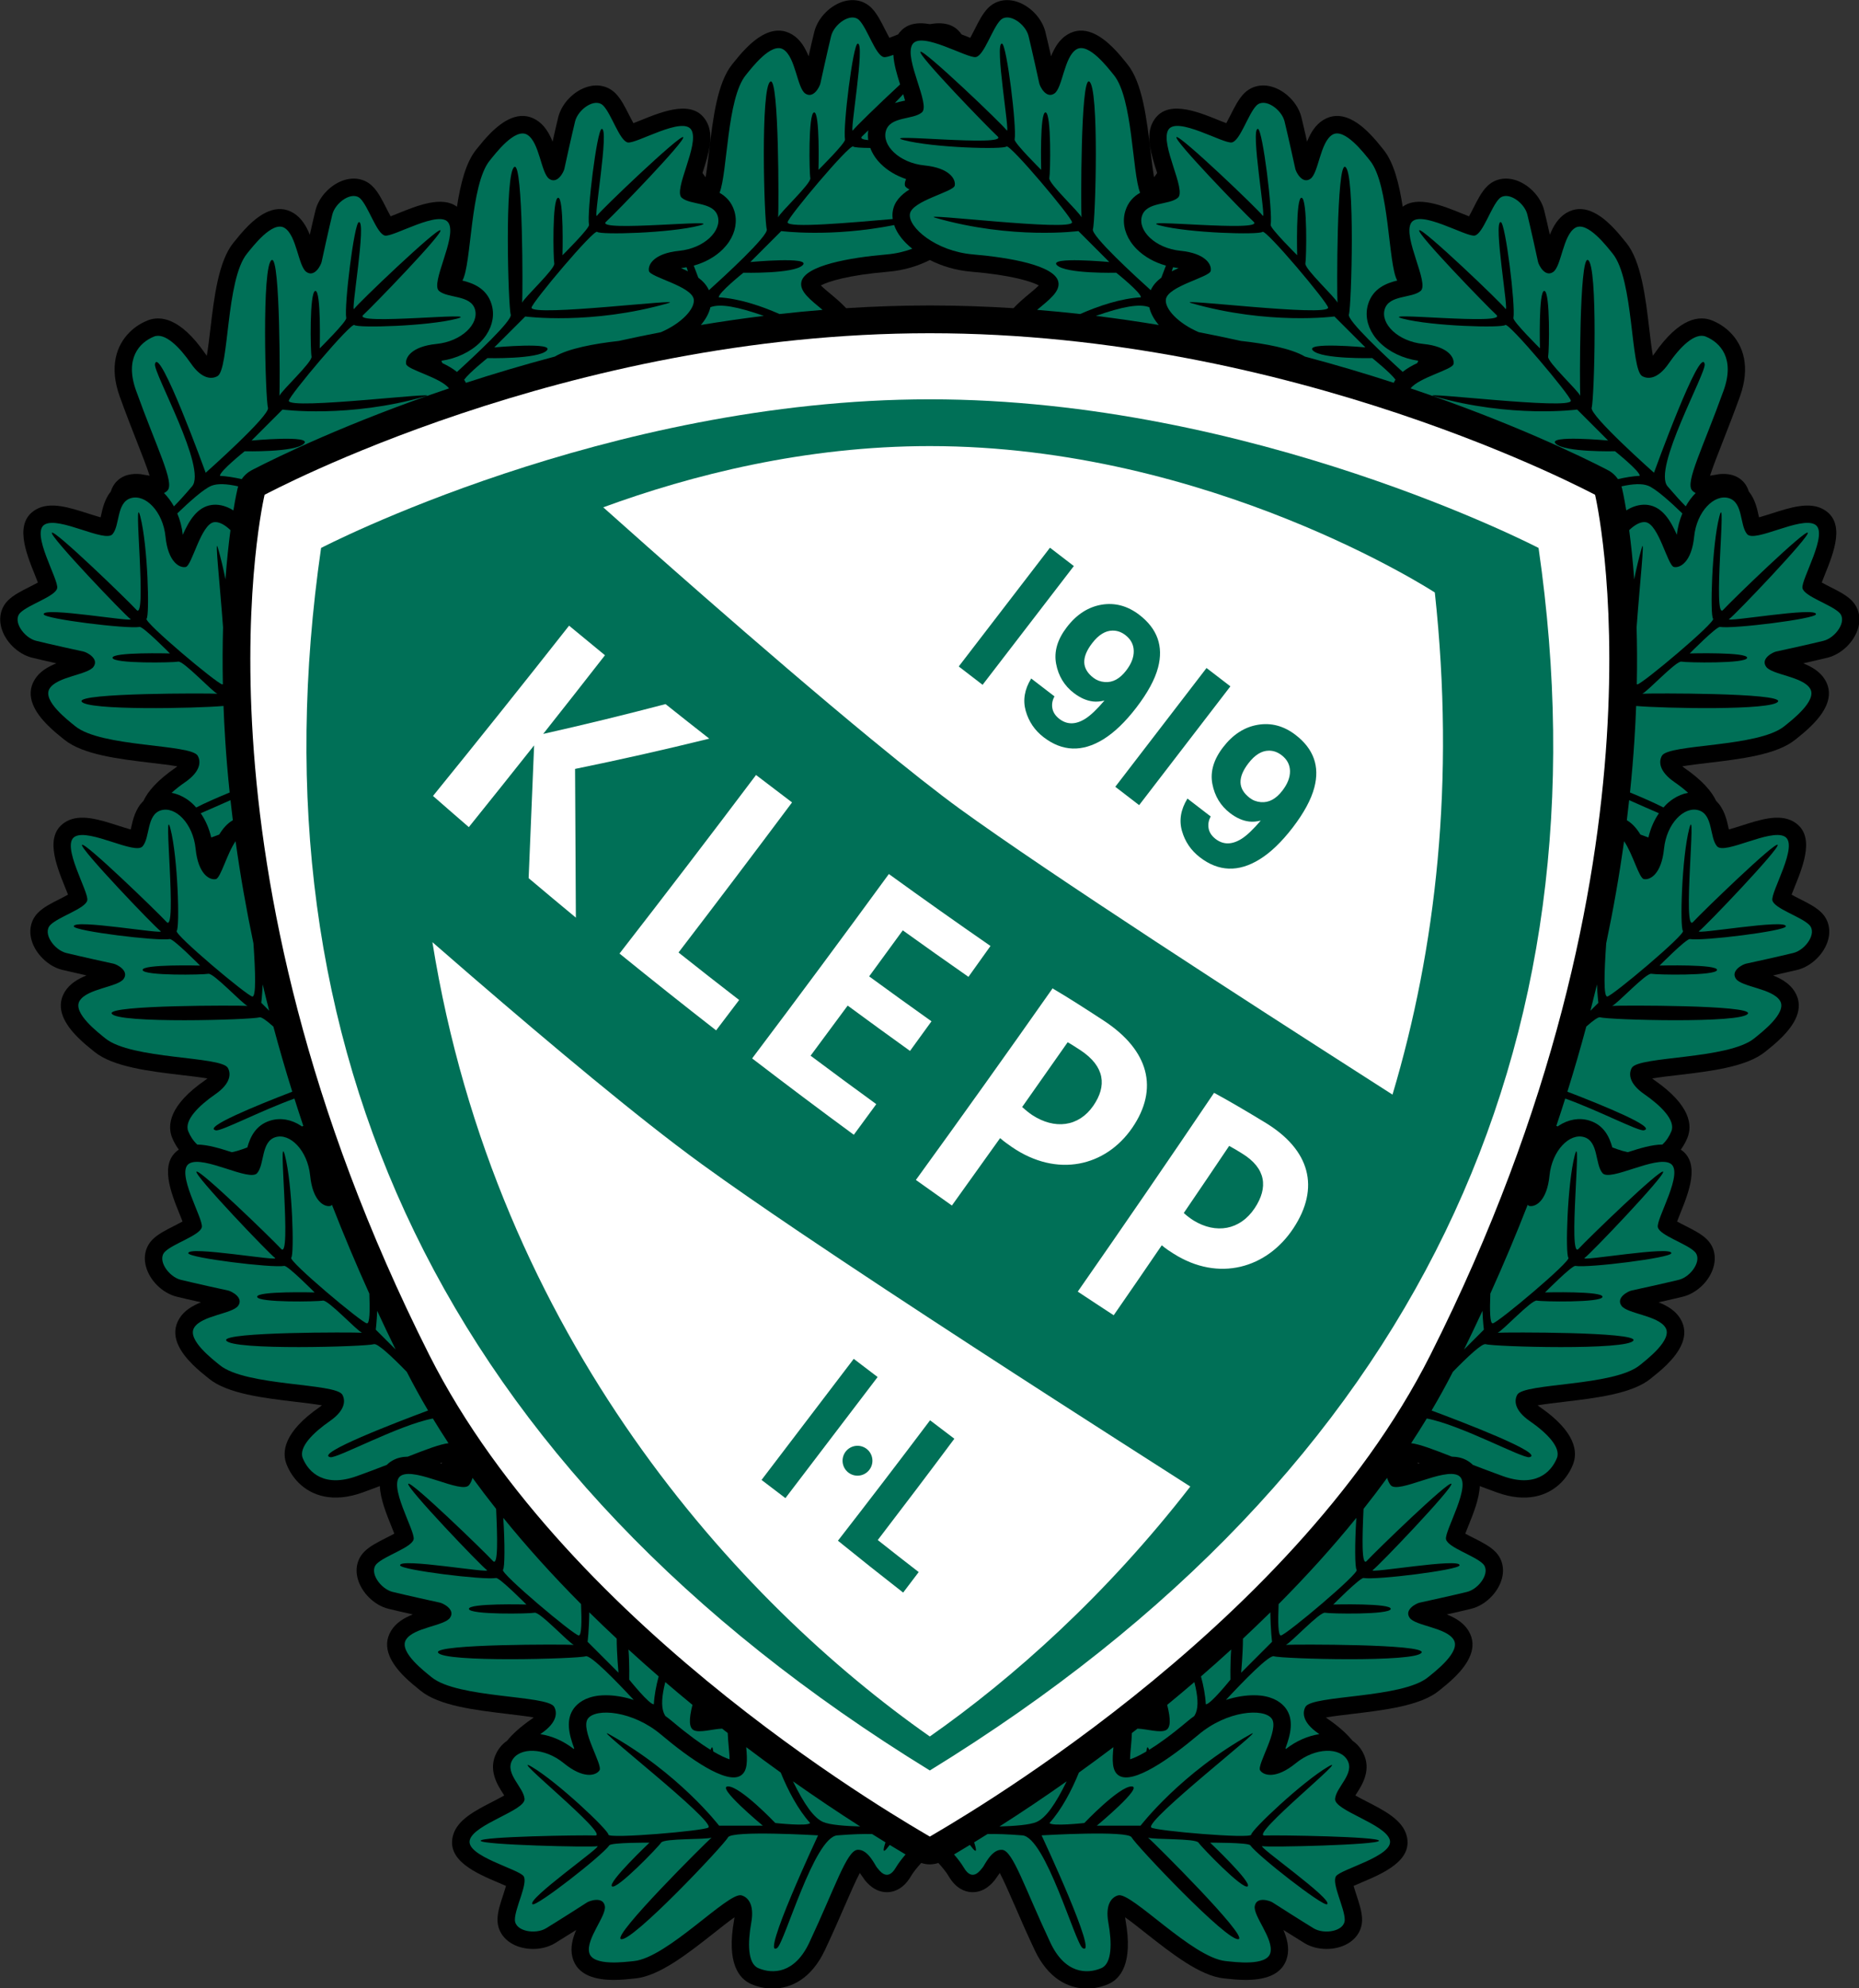 <?xml version="1.0" encoding="UTF-8" standalone="no"?>
<svg id="svg125" height="320.785" viewBox="0 0 225 240.589" width="300" xmlns="http://www.w3.org/2000/svg">
   <rect x="0" y="0" width="225" height="240.589" fill="#333333" stroke="none"/>
   <g id="surface50" transform="matrix(.751 0 0 .751 -187.861 -104.976)">
      <path id="path2" d="m478.668 375.633l-.004-.016c-.008-.047-.019-.121-.043-.176.102.031.211.07.316.102-.09.031-.18.059-.27.09m-157.332-.016v.016c-.094-.031-.184-.059-.273-.09.105-.031.215-.07.316-.102-.023.055-.035.129-.043.176m71.941-192.051c2.605-.219 4.867-.945 6.723-1.887 1.855.941 4.117 1.668 6.723 1.887 6.508.551 9.645 1.578 10.84 2.207-.426.43-1.066.961-1.547 1.359-.797.664-1.707 1.426-2.531 2.309-4.418-.281-8.918-.438-13.484-.438-4.566 0-9.066.156-13.484.438-.824-.883-1.734-1.645-2.531-2.309-.48-.398-1.121-.93-1.547-1.359 1.195-.629 4.332-1.656 10.84-2.207m155.289 52.969c-.883-.879-2.164-1.527-3.52-2.207-.367-.188-.875-.445-1.301-.684.148-.395.324-.832.473-1.207 1.453-3.594 3.453-8.52-.207-10.582-2.273-1.285-5.352-.293-8.336.664-.609.191-1.398.445-2.039.625-.019-.102-.043-.203-.066-.285-.234-1.098-.582-2.664-1.586-3.891-.18-.617-.473-1.094-.773-1.441-.062-.07-.125-.137-.191-.207-1.402-1.402-3.336-1.188-4.004-1.117l-.066.012.164-.012-1.207.199c-.039.012-.105.027-.172.043.449-1.406 1.254-3.461 2.004-5.367.84-2.145 1.797-4.578 2.816-7.402 1.723-4.781.547-8.223-1.566-10.336-.855-.859-1.871-1.492-2.902-1.914-1.996-.809-5.238-.543-9.312 5.34-.086.133-.168.234-.25.34-.211-1.207-.406-2.848-.562-4.18-.609-5.188-1.305-11.062-3.75-14.055l-.195-.234c-.512-.641-1.238-1.531-2.102-2.402-1.957-1.961-4.656-3.773-7.371-2.121-1.297.801-2.066 2.121-2.621 3.496-.336-1.488-.691-3.043-.914-3.926-.281-1.148-.949-2.258-1.84-3.145-.84-.84-1.875-1.484-2.953-1.785-1.672-.465-3.277-.082-4.418 1.066-.887.879-1.527 2.16-2.215 3.512-.188.371-.441.879-.684 1.309-.395-.152-.832-.332-1.207-.48-3.059-1.242-7.082-2.867-9.484-1.066-.57-3.672-1.426-7.148-3.121-9.227l-.195-.242c-.512-.637-1.234-1.531-2.102-2.402-1.961-1.957-4.66-3.766-7.371-2.113-1.293.793-2.07 2.113-2.625 3.492-.328-1.488-.691-3.039-.91-3.926-.281-1.148-.945-2.258-1.84-3.145-.844-.84-1.871-1.484-2.957-1.785-1.664-.465-3.277-.074-4.418 1.066-.883.879-1.531 2.16-2.211 3.512-.188.371-.449.875-.68 1.305-.398-.148-.836-.328-1.215-.477-3.59-1.457-8.516-3.449-10.574.211-1.289 2.262-.309 5.328.648 8.293-.082.117-.16.227-.242.344-.098.137-.18.242-.262.344-.207-1.203-.398-2.848-.559-4.176-.613-5.188-1.305-11.07-3.75-14.055l-.191-.238c-.516-.641-1.234-1.535-2.109-2.406-1.957-1.953-4.656-3.766-7.367-2.109-1.293.789-2.066 2.113-2.621 3.492-.336-1.492-.691-3.043-.914-3.93-.285-1.148-.949-2.254-1.84-3.145-.84-.836-1.875-1.484-2.957-1.785-1.672-.465-3.277-.078-4.418 1.062-.879.883-1.527 2.16-2.207 3.516-.188.371-.445.875-.684 1.309-.398-.156-.836-.328-1.211-.48-.066-.027-.137-.055-.203-.082-1.16-1.742-3.055-2-5.102-1.648-2.047-.352-3.941-.094-5.102 1.648-.066.027-.137.055-.203.082-.375.152-.816.324-1.211.48-.238-.434-.496-.938-.684-1.309-.68-1.355-1.328-2.633-2.207-3.516-1.141-1.141-2.746-1.527-4.418-1.062-1.082.301-2.117.949-2.957 1.785-.891.891-1.555 1.996-1.84 3.145-.223.887-.578 2.438-.914 3.93-.555-1.379-1.328-2.703-2.621-3.492-2.711-1.656-5.41.156-7.367 2.109-.875.871-1.594 1.766-2.105 2.406l-.195.238c-2.445 2.984-3.137 8.867-3.75 14.055-.16 1.328-.352 2.973-.559 4.176-.082-.102-.164-.207-.262-.344-.082-.117-.16-.227-.242-.344.957-2.965 1.938-6.031.648-8.293-2.059-3.66-6.984-1.668-10.574-.211-.379.148-.816.328-1.211.477-.234-.43-.496-.934-.684-1.305-.68-1.352-1.328-2.633-2.207-3.512-1.145-1.141-2.758-1.531-4.422-1.066-1.086.301-2.113.945-2.957 1.785-.895.887-1.559 1.996-1.84 3.145-.219.887-.578 2.438-.91 3.926-.555-1.379-1.332-2.699-2.625-3.492-2.711-1.652-5.41.156-7.367 2.113-.871.871-1.594 1.766-2.102 2.402l-.199.242c-1.695 2.078-2.551 5.555-3.121 9.227-2.402-1.801-6.426-.176-9.484 1.066-.375.148-.812.328-1.207.48-.242-.43-.496-.938-.684-1.309-.688-1.352-1.328-2.633-2.215-3.512-1.137-1.148-2.746-1.531-4.414-1.066-1.082.301-2.117.945-2.957 1.785-.891.887-1.559 1.996-1.84 3.145-.223.883-.578 2.438-.914 3.926-.555-1.375-1.324-2.695-2.621-3.496-2.715-1.652-5.414.16-7.371 2.121-.863.871-1.59 1.762-2.102 2.402l-.195.234c-2.445 2.992-3.137 8.867-3.75 14.055-.156 1.332-.352 2.973-.562 4.18-.078-.105-.164-.207-.25-.34-4.074-5.883-7.312-6.148-9.312-5.34-1.031.422-2.047 1.055-2.902 1.914-2.113 2.113-3.289 5.555-1.566 10.336 1.02 2.824 1.977 5.258 2.816 7.402.75 1.906 1.555 3.961 2.004 5.367-.066-.016-.133-.031-.176-.043l-1.203-.199.164.012-.066-.012c-.668-.07-2.602-.285-4.004 1.117-.066.07-.129.137-.191.207-.301.348-.594.824-.777 1.441-1 1.227-1.348 2.793-1.582 3.891-.023.082-.047.184-.066.285-.641-.18-1.43-.434-2.039-.625-2.984-.957-6.062-1.949-8.336-.664-3.66 2.062-1.66 6.988-.207 10.582.148.375.324.812.473 1.207-.422.238-.934.496-1.301.684-1.355.68-2.637 1.328-3.52 2.207-1.141 1.145-1.523 2.754-1.062 4.418.305 1.086.949 2.121 1.785 2.961.895.883 2 1.555 3.148 1.84.883.219 2.438.574 3.926.914-1.375.551-2.703 1.324-3.496 2.621-1.652 2.711.16 5.414 2.121 7.367.863.871 1.762 1.594 2.398 2.105l.242.191c2.984 2.445 8.863 3.137 14.055 3.754 1.328.156 2.969.352 4.172.555-.102.086-.207.172-.336.262-2.875 1.988-4.406 3.777-5.129 5.324-1.309 1.266-1.711 3.082-1.977 4.305-.023.09-.039.188-.062.285-.645-.176-1.434-.43-2.039-.621-2.98-.961-6.062-1.953-8.336-.668-3.656 2.066-1.664 6.992-.215 10.586.152.371.332.812.48 1.207-.422.242-.934.492-1.297.684-1.363.68-2.637 1.328-3.52 2.211-1.145 1.141-1.527 2.754-1.066 4.414.305 1.09.949 2.121 1.793 2.957.883.891 1.988 1.559 3.129 1.844.895.215 2.449.57 3.938.906-1.375.559-2.703 1.332-3.492 2.629-1.656 2.711.152 5.41 2.117 7.367.863.871 1.762 1.59 2.398 2.102l.242.195c2.984 2.445 8.863 3.145 14.051 3.758 1.332.152 2.973.344 4.18.551-.105.086-.211.168-.344.258-5.883 4.074-6.148 7.312-5.34 9.309.266.652.629 1.293 1.066 1.895-3.191 2.172-1.281 6.898.121 10.375.156.383.336.816.48 1.215-.426.234-.93.496-1.301.676-1.359.688-2.637 1.332-3.52 2.211-1.141 1.145-1.527 2.754-1.055 4.422.293 1.078.938 2.117 1.777 2.957.891.887 1.996 1.555 3.145 1.84.883.219 2.441.574 3.93.91-1.379.555-2.707 1.328-3.496 2.625-1.656 2.711.156 5.41 2.117 7.367.867.867 1.766 1.594 2.406 2.102l.238.195c2.98 2.449 8.859 3.137 14.051 3.754 1.332.156 2.977.355 4.176.555-.105.086-.207.168-.344.262-5.883 4.07-6.145 7.309-5.332 9.309.418 1.031 1.051 2.043 1.91 2.902 2.109 2.109 5.555 3.289 10.336 1.566.965-.352 1.879-.691 2.758-1.023.094 2.09 1.055 4.473 1.855 6.449.156.375.332.812.48 1.211-.426.238-.934.496-1.305.68-1.355.688-2.633 1.328-3.512 2.211-1.145 1.141-1.535 2.75-1.066 4.418.305 1.082.945 2.117 1.785 2.957.887.887 1.996 1.562 3.145 1.84.879.223 2.438.578 3.93.914-1.383.551-2.707 1.328-3.492 2.629-1.656 2.703.152 5.402 2.109 7.363.871.871 1.77 1.59 2.402 2.102l.238.195c2.988 2.441 8.871 3.133 14.059 3.75 1.328.16 2.969.352 4.172.559-.102.086-.203.168-.34.258-1.801 1.246-3.07 2.414-3.949 3.492-.703.492-1.273 1.129-1.672 1.887-1.469 2.75.105 5.223 1.059 6.688.043.074.098.16.156.246-.586.332-1.324.711-1.883 1.004-2.789 1.43-5.672 2.906-6.367 5.418-1.125 4.055 3.766 6.121 7.336 7.637.367.156.805.344 1.199.516-.141.469-.316 1.008-.441 1.406-.48 1.441-.93 2.801-.93 4.051 0 1.613.867 3.023 2.375 3.875.977.551 2.164.824 3.355.824 1.25 0 2.508-.309 3.52-.918.777-.473 2.133-1.32 3.426-2.137-.582 1.371-.973 2.848-.617 4.328.75 3.09 3.941 3.719 6.703 3.719 1.23 0 2.375-.129 3.184-.215l.312-.035c3.844-.379 8.488-4.051 12.594-7.281 1.047-.832 2.344-1.859 3.34-2.562-.012.137-.027.266-.059.426-1.277 7.035.824 9.52 2.809 10.359 1.023.434 2.191.699 3.41.699 2.984 0 6.25-1.602 8.414-6.203 1.281-2.719 2.324-5.113 3.242-7.23.812-1.875 1.703-3.898 2.387-5.207.023.055.062.117.086.148l.711.996-.113-.129.051.062c.41.516 1.637 2.035 3.613 2.035.098 0 .191-.004.285-.008.992-.07 2.422-.574 3.574-2.527.398-.68 1.027-1.449 1.684-2.176.449.148.914.23 1.383.23.469 0 .934-.082 1.383-.23.656.727 1.285 1.496 1.684 2.176 1.152 1.953 2.582 2.457 3.578 2.527.09.004.184.008.281.008 1.977 0 3.203-1.52 3.613-2.035l.051-.062-.109.129.707-.996c.023-.031.062-.094.086-.148.684 1.309 1.574 3.332 2.387 5.207.918 2.117 1.961 4.512 3.242 7.23 2.164 4.602 5.43 6.203 8.414 6.203 1.219 0 2.387-.266 3.41-.699 1.984-.84 4.086-3.324 2.809-10.359-.027-.16-.047-.289-.059-.426.996.703 2.293 1.73 3.34 2.562 4.105 3.23 8.75 6.902 12.594 7.281l.312.035c.809.086 1.953.215 3.184.215 2.762 0 5.953-.629 6.703-3.719.355-1.48-.035-2.957-.617-4.328 1.293.816 2.648 1.664 3.426 2.137 1.016.609 2.27.918 3.52.918 1.191 0 2.379-.273 3.355-.824 1.508-.852 2.375-2.262 2.375-3.875 0-1.25-.449-2.609-.93-4.051-.125-.398-.301-.938-.441-1.406.395-.172.832-.359 1.199-.516 3.57-1.516 8.461-3.582 7.336-7.637-.695-2.512-3.578-3.988-6.363-5.418-.562-.293-1.301-.672-1.887-1.004.059-.086.113-.172.156-.246.953-1.465 2.527-3.938 1.059-6.688-.398-.758-.969-1.395-1.672-1.887-.879-1.078-2.148-2.246-3.949-3.492-.137-.09-.238-.172-.34-.258 1.203-.207 2.848-.398 4.172-.559 5.188-.617 11.07-1.309 14.059-3.75l.238-.195c.633-.512 1.531-1.23 2.402-2.102 1.957-1.961 3.766-4.66 2.109-7.363-.789-1.301-2.109-2.078-3.492-2.629 1.492-.336 3.051-.691 3.93-.914 1.148-.277 2.258-.953 3.145-1.84.84-.84 1.48-1.875 1.785-2.957.469-1.668.082-3.277-1.066-4.418-.879-.883-2.156-1.523-3.512-2.211-.371-.184-.879-.441-1.305-.68.148-.398.328-.836.48-1.211.801-1.977 1.766-4.359 1.855-6.449.879.332 1.797.672 2.758 1.023 4.781 1.723 8.227.543 10.336-1.566.859-.859 1.492-1.871 1.91-2.902.812-2 .551-5.238-5.332-9.309-.137-.094-.242-.176-.344-.262 1.199-.199 2.844-.398 4.18-.555 5.188-.617 11.066-1.305 14.047-3.754l.238-.195c.641-.508 1.539-1.234 2.41-2.102 1.957-1.957 3.766-4.656 2.113-7.367-.789-1.297-2.113-2.07-3.496-2.625 1.488-.336 3.047-.691 3.93-.91 1.148-.285 2.254-.953 3.145-1.84.84-.84 1.484-1.879 1.777-2.957.473-1.668.086-3.277-1.055-4.422-.883-.879-2.16-1.523-3.52-2.211-.371-.18-.879-.441-1.301-.676.145-.398.324-.832.48-1.215 1.402-3.477 3.316-8.203.121-10.375.441-.602.801-1.242 1.066-1.895.809-1.996.543-5.234-5.34-9.309-.133-.09-.238-.172-.344-.258 1.207-.207 2.848-.398 4.184-.551 5.184-.613 11.062-1.312 14.047-3.758l.242-.195c.637-.512 1.535-1.23 2.398-2.102 1.965-1.957 3.773-4.656 2.117-7.367-.789-1.297-2.117-2.07-3.492-2.629 1.488-.336 3.043-.691 3.938-.906 1.141-.285 2.246-.953 3.129-1.844.844-.836 1.488-1.867 1.793-2.957.461-1.66.078-3.273-1.066-4.414-.883-.883-2.156-1.531-3.52-2.211-.363-.191-.875-.441-1.297-.684.148-.395.328-.836.48-1.207 1.449-3.594 3.441-8.52-.215-10.586-2.273-1.285-5.355-.293-8.336.668-.605.191-1.395.445-2.039.621-.023-.098-.039-.195-.062-.285-.266-1.223-.664-3.039-1.977-4.305-.723-1.547-2.254-3.336-5.129-5.324-.129-.09-.234-.176-.336-.262 1.203-.203 2.844-.398 4.172-.555 5.191-.617 11.07-1.309 14.055-3.754l.242-.191c.637-.512 1.535-1.234 2.398-2.105 1.961-1.953 3.777-4.656 2.121-7.367-.793-1.297-2.121-2.07-3.496-2.621 1.488-.34 3.043-.695 3.926-.914 1.148-.285 2.254-.957 3.148-1.84.836-.84 1.48-1.875 1.785-2.961.461-1.664.078-3.273-1.062-4.418"/>
      <path id="path4" d="m395.727 156.047c.082-.019.18-.039.281-.062-.086-.32-.191-.676-.297-1.027-.449.48-.902.957-1.348 1.426.492-.145.961-.246 1.363-.336" fill="#007057"/>
      <path id="path6" d="m364.637 189.285c-.176.766-.562 1.648-1.328 2.609-.062.082-.141.168-.211.254 3.309-.551 6.691-1.043 10.141-1.469-4.238-1.484-7.008-2.008-8.602-1.395" fill="#007057"/>
      <path id="path8" d="m379.309 185.156c.633-2.598 7.734-3.863 13.738-4.375 1.484-.125 2.875-.457 4.121-.918-.363-.297-.699-.594-.996-.891-.277-.281-.531-.559-.742-.828-.602-.754-.965-1.457-1.18-2.098-10.203 2.031-18.195.969-18.195.969l-4.984 4.988c0 0 9.871-.918 8.445.504-1.422 1.43-9.559 1.219-9.559 1.219 0 0-4.09 3.277-3.969 3.969 3.203.172 6.789 1.367 9.789 2.688 2.285-.254 4.598-.48 6.934-.668-1.891-1.59-3.789-2.973-3.402-4.559" fill="#007057"/>
      <path id="path10" d="m389.078 161.762c-.348.32.09.504.996.598-.07-.527-.07-1.055.008-1.578-.449.449-.797.793-1.004.98" fill="#007057"/>
      <path id="path12" d="m396.715 170.312c-.414-.223-.684-.426-.727-.617-.059-.301-.008-.672.191-1.055-1.59-.535-3.016-1.383-4.09-2.457-.375-.371-.703-.773-.988-1.199-.293-.441-.523-.898-.699-1.363-1.543-.008-2.605-.086-2.754-.23-.504-.512-10.551 11.43-10.57 12.207-.031.988 10.332.047 16.941-.523-.062-.457-.051-.863 0-1.199.227-1.586 1.305-2.691 2.695-3.562" fill="#007057"/>
      <path id="path14" d="m368.496 173.785c.496 1.625.188 3.383-.855 4.949-.289.426-.621.828-.992 1.203-1.211 1.211-2.855 2.133-4.695 2.645.27.703.516 1.355.734 1.941.746.559 1.352 1.219 1.711 2.02 2.359-2.125 9.66-8.809 9.324-9.828-.414-1.223-1.055-23.07.605-23.805 1.379-.605 1.328 20.391 1.23 21.895.293-.801 5.363-5.473 5.184-6.328-.168-.746-.359-10.449.602-10.582.969-.125.711 9.258.711 9.258 0 0 4.367-4.324 4.277-4.887-.359-2.059 1.285-15.281 2.031-15.453 1.293-.297-1.395 14.938-.746 13.969.301-.453 4.059-4.121 7.594-7.395-.516-1.625-1.004-3.258-1.086-4.766-.723.266-1.281.422-1.559.355-1.328-.301-2.633-4.621-3.949-5.945-1.324-1.32-4.047.621-4.523 2.559-.48 1.957-1.629 7.121-1.73 7.629-.102.508-1.117 2.539-2.445 1.629-1.316-.918-1.551-5.898-3.539-7.105-1.949-1.191-5.152 3.059-6.039 4.145-3.059 3.742-2.934 15.684-4.227 18.961 1.016.578 1.934 1.473 2.383 2.938" fill="#007057"/>
      <path id="path16" d="m361.016 183.5c-.07-.215-.145-.434-.219-.656-.293.055-.586.098-.887.129.375.168.746.344 1.105.527" fill="#007057"/>
      <path id="path18" d="m349.895 194.715c2.215-.492 4.473-.961 6.77-1.406 3.363-1.445 5.5-3.789 5.293-5.285-.309-2.133-7.02-3.559-7.223-4.574-.207-1.02.812-2.848 4.883-3.254 4.066-.41 6.91-3.258 6.199-5.594-.711-2.34-4.367-1.73-5.797-2.953-1.422-1.219 2.887-8.574 1.562-10.91-1.32-2.34-8.957 2.301-10.277 1.996-1.324-.305-2.629-4.629-3.949-5.945-1.324-1.324-4.047.613-4.527 2.555-.477 1.953-1.625 7.117-1.723 7.625-.102.512-1.117 2.547-2.445 1.629-1.32-.914-1.555-5.891-3.535-7.102-1.953-1.191-5.156 3.059-6.043 4.145-3.195 3.906-2.918 16.754-4.414 19.348 1.695.414 3.918 1.238 4.695 3.809.496 1.621.199 3.379-.844 4.945-.285.426-.621.828-.996 1.207-1.535 1.531-3.789 2.609-6.234 2.961.047.129.094.25.137.371.863.41 1.684.875 2.367 1.43 2.82-2.566 8.977-8.305 8.664-9.242-.406-1.223-1.043-23.07.609-23.801 1.383-.609 1.336 20.359 1.234 21.887.301-.805 5.363-5.469 5.176-6.324-.164-.746-.355-10.453.609-10.582.965-.125.711 9.262.711 9.262 0 0 4.367-4.328 4.273-4.891-.355-2.059 1.289-15.281 2.039-15.457 1.289-.293-1.398 14.941-.75 13.973.562-.852 13.367-13.086 13.887-12.656.531.426-10.75 12.09-12.43 13.637-1.906 1.754 19.727-.609 15.051.609-4.68 1.219-15.969 1.527-16.473 1.016-.512-.508-10.555 11.434-10.582 12.207-.043 1.539 25.074-1.59 22.059-.727-12.418 3.57-23.074 2.156-23.074 2.156l-4.984 4.98c0 0 9.867-.914 8.445.508-1.426 1.422-9.562 1.219-9.562 1.219 0 0-2.91 2.332-3.742 3.473.105.164.199.332.285.508 4.453-1.449 9.242-2.883 14.324-4.23 2.18-1.293 6.32-2.078 10.332-2.52" fill="#007057"/>
      <path id="path20" d="m288.535 218.152c-1.91-.43-3.32-.477-4.289-.105-1.246.48-3.668 2.672-5.527 4.465.449 1.07.762 2.234.883 3.445 1.027-2.297 2.324-4.48 4.656-4.809.824-.117 2.055-.031 3.504.875.355-2.168.641-3.387.68-3.555.023-.109.059-.211.094-.316" fill="#007057"/>
      <path id="path22" d="m290.84 215.48l.16-.082c3.852-1.984 15.195-7.535 31.516-13.035-1.379-1.77-6.727-3-6.91-3.91-.207-1.016.812-2.844 4.883-3.25 4.07-.406 6.914-3.254 6.199-5.594-.707-2.336-4.363-1.73-5.789-2.949-1.426-1.223 2.879-8.578 1.559-10.918-1.32-2.336-8.961 2.305-10.281 2-1.316-.305-2.629-4.629-3.941-5.945-1.328-1.324-4.055.613-4.531 2.555-.48 1.949-1.625 7.121-1.723 7.629-.109.508-1.125 2.543-2.445 1.629-1.328-.922-1.559-5.898-3.535-7.105-1.953-1.188-5.156 3.059-6.043 4.141-3.43 4.191-2.859 18.652-4.758 19.742-.84.48-2.449.609-4.277-2.031-1.828-2.645-4.199-5.047-5.965-4.34-2.344.957-4.754 3.523-2.879 8.715 3.324 9.242 6.203 14.75 5.082 16.062-.164.195-.367.332-.586.434.613.617 1.152 1.344 1.602 2.152.848-.863 1.719-1.82 2.926-3.234 2.441-2.848-6.254-18.285-5.98-19.691.652-3.246 8.172 17.504 8.172 17.504 0 0 10.441-9.262 10.039-10.484-.406-1.219-1.047-23.066.613-23.797 1.379-.609 1.328 20.383 1.234 21.891.289-.805 5.359-5.477 5.172-6.332-.168-.746-.359-10.449.609-10.574.965-.129.711 9.254.711 9.254 0 0 4.371-4.324 4.273-4.883-.352-2.062 1.285-15.289 2.031-15.461 1.289-.297-1.391 14.938-.746 13.973.566-.855 13.367-13.082 13.891-12.656.527.43-10.754 12.09-12.434 13.641-1.906 1.754 19.73-.617 15.051.609-4.676 1.215-15.961 1.52-16.477 1.016-.504-.512-10.555 11.434-10.57 12.203-.051 1.539 25.07-1.59 22.055-.723-12.422 3.566-23.074 2.145-23.074 2.145l-4.988 4.988c0 0 9.871-.918 8.449.504-1.426 1.426-9.562 1.223-9.562 1.223 0 0-4.09 3.273-3.973 3.961 1.133.062 2.316.258 3.504.531.434-.637 1.027-1.16 1.738-1.504" fill="#007057"/>
      <path id="path24" d="m282.496 270.824c.777 1.125 1.359 2.461 1.691 3.898.055-.019.105-.031.16-.051.387-.141.758-.277 1.129-.414.594-.977 1.301-1.797 2.195-2.309-.137-1.082-.262-2.16-.379-3.234-1.816.793-3.504 1.562-4.797 2.109" fill="#007057"/>
      <path id="path26" d="m286.168 253.535c-4.398.391-22.215.762-22.875-.73-.609-1.383 20.383-1.332 21.895-1.238-.805-.289-5.477-5.359-6.328-5.172-.75.164-10.453.355-10.578-.609-.125-.965 9.25-.711 9.25-.711 0 0-4.32-4.371-4.883-4.273-2.059.352-15.289-1.281-15.457-2.031-.293-1.293 14.938 1.391 13.969.75-.852-.574-13.082-13.379-12.652-13.898.426-.523 12.086 10.758 13.637 12.434 1.754 1.906-.613-19.73.609-15.055 1.223 4.684 1.52 15.969 1.016 16.477-.512.512 11.434 10.555 12.207 10.582.031 0 .059-.012.086-.031-.066-3.285-.047-6.34.031-9.156-.496-6.812-1.352-14.633-.848-12.871.508 1.758.91 3.48 1.234 5.141.23-3.121.523-5.777.809-7.938-.945-.91-1.895-1.391-2.637-1.285-2.133.305-3.559 7.02-4.578 7.223-1.008.199-2.848-.816-3.254-4.887-.406-4.066-3.254-6.914-5.594-6.203-2.336.715-1.73 4.375-2.945 5.801-1.223 1.418-8.578-2.891-10.922-1.562-2.336 1.32 2.305 8.949 2 10.277-.301 1.32-4.621 2.625-5.945 3.949-1.324 1.32.617 4.047 2.559 4.52 1.949.488 7.121 1.629 7.629 1.73.508.102 2.543 1.121 1.625 2.441-.918 1.324-5.891 1.559-7.098 3.539-1.191 1.949 3.055 5.156 4.137 6.043 4.188 3.426 18.652 2.855 19.742 4.762.484.836.613 2.441-2.031 4.27-.77.531-1.52 1.113-2.18 1.711.828.148 1.648.48 2.422.996.426.281.832.617 1.199.992.121.121.23.254.344.379 1.387-.711 3.336-1.57 5.398-2.422-.297-2.836-.535-5.664-.715-8.469-.121-1.883-.211-3.703-.277-5.473" fill="#007057"/>
      <path id="path28" d="m284.93 321.914c-2.176-.434 6.41-3.945 12.32-6.223-1.094-3.5-2.109-6.996-3.043-10.488-1.094-.977-1.945-1.602-2.262-1.496-1.215.41-23.062 1.047-23.797-.613-.609-1.375 20.359-1.328 21.891-1.23-.809-.297-5.48-5.359-6.328-5.172-.746.164-10.449.355-10.578-.609-.125-.965 9.258-.715 9.258-.715 0 0-4.32-4.363-4.887-4.27-2.059.352-15.281-1.285-15.457-2.031-.297-1.297 14.938 1.391 13.977.746-.859-.57-13.094-13.375-12.66-13.898.426-.52 12.086 10.762 13.633 12.434 1.762 1.91-.609-19.73.613-15.051 1.219 4.68 1.523 15.969 1.016 16.477-.512.508 11.43 10.555 12.203 10.582.613.019.484-3.969.164-8.574-1.16-5.512-2.121-11-2.879-16.449-1.391 1.992-2.402 5.945-3.184 6.102-1.016.203-2.848-.812-3.254-4.879-.406-4.07-3.25-6.914-5.594-6.203-2.336.711-1.73 4.371-2.949 5.797-1.219 1.418-8.578-2.887-10.91-1.566-2.344 1.324 2.301 8.957 1.988 10.281-.297 1.324-4.621 2.621-5.938 3.949-1.328 1.32.613 4.047 2.551 4.523 1.953.48 7.121 1.629 7.629 1.727.512.102 2.543 1.121 1.629 2.441-.914 1.324-5.895 1.559-7.102 3.543-1.191 1.945 3.055 5.156 4.137 6.043 4.191 3.422 18.652 2.852 19.746 4.754.48.84.605 2.445-2.035 4.27-2.645 1.836-5.055 4.203-4.336 5.961.305.754.777 1.512 1.445 2.133 1.742.016 3.68.625 5.582 1.234.527-.109 1.086-.262 1.684-.477.277-.102.539-.199.809-.297.449-1.637 1.328-3.602 3.715-4.328 1.625-.492 3.375-.191 4.949.852.043.031.082.066.125.098.078-.031.152-.059.23-.09-.492-1.465-.969-2.934-1.434-4.402-5.359 1.922-11.785 5.293-12.668 5.117" fill="#007057"/>
      <path id="path30" d="m292.254 301.367l1.277 1.277c-.363-1.414-.715-2.824-1.051-4.238-.082 1.879-.227 2.961-.227 2.961" fill="#007057"/>
      <path id="path32" d="m303.383 374.582c-2.66-.531 10.824-5.684 15.754-7.52-1.227-2.078-2.367-4.156-3.434-6.234-2.348-2.414-4.723-4.648-5.297-4.453-1.223.402-23.07 1.047-23.805-.613-.605-1.375 20.383-1.328 21.895-1.23-.805-.293-5.477-5.363-6.328-5.18-.746.172-10.453.363-10.578-.605-.129-.965 9.254-.715 9.254-.715 0 0-4.32-4.363-4.883-4.27-2.062.352-15.289-1.285-15.457-2.031-.293-1.293 14.934 1.391 13.969.746-.859-.57-13.082-13.371-12.656-13.898.426-.523 12.09 10.762 13.637 12.438 1.762 1.91-.609-19.73.617-15.055 1.215 4.684 1.516 15.969 1.016 16.477-.516.512 11.426 10.555 12.203 10.582.434.012.496-1.988.379-4.793-2.148-4.754-4.152-9.527-6.02-14.309-.09.102-.18.168-.266.184-1.016.199-2.844-.816-3.25-4.883-.406-4.07-3.258-6.918-5.59-6.203-2.34.711-1.734 4.367-2.953 5.797-1.223 1.422-8.574-2.887-10.918-1.562-2.336 1.316 2.305 8.953 2 10.273-.305 1.328-4.633 2.633-5.941 3.953-1.324 1.32.613 4.047 2.551 4.523 1.953.48 7.121 1.629 7.629 1.727.508.105 2.547 1.121 1.629 2.445-.918 1.316-5.898 1.555-7.102 3.543-1.191 1.941 3.051 5.148 4.137 6.039 4.191 3.422 18.656 2.855 19.746 4.758.473.84.605 2.438-2.031 4.266-2.648 1.836-5.059 4.207-4.348 5.961.961 2.355 3.523 4.762 8.719 2.891 1.746-.625 3.352-1.238 4.828-1.809.262-.266.57-.508.941-.715.738-.418 1.562-.594 2.438-.609 3-1.18 5.199-2.012 6.559-2.168-.871-1.324-1.707-2.652-2.516-3.98-5.488 1.039-15.414 6.453-16.527 6.234" fill="#007057"/>
      <path id="path34" d="m310.707 354.035l3.199 3.195c-1.016-2.07-2.004-4.145-2.969-6.227-.082 1.918-.23 3.031-.23 3.031" fill="#007057"/>
      <path id="path36" d="m351.555 410.43c0 0 3.277 4.086 3.969 3.965.078-1.445.367-2.973.777-4.488-1.66-1.441-3.281-2.883-4.863-4.332.176 2.434.117 4.855.117 4.855" fill="#007057"/>
      <path id="path38" d="m331.258 384.359c.27 4.152.25 8.074-.047 8.371-.508.512 11.43 10.559 12.211 10.578.445.012.496-2.113.367-5.059-4.574-4.598-8.754-9.23-12.531-13.891" fill="#007057"/>
      <path id="path40" d="m361.93 418.562c-.715-.387-.801-1.648-.184-4.07-1.488-1.219-2.945-2.445-4.379-3.672-.566 2.242-.668 3.852-.258 4.93.062.16.152.34.266.535.375.27.75.555 1.117.867 2.59 2.184 4.621 3.637 6.164 4.586.137-.34.258-.527.328-.324.043.137.086.348.121.594 1.199.707 2.062 1.082 2.621 1.258 0-.605-.082-1.438-.141-2.059-.062-.676-.125-1.418-.156-2.18-.301-.238-.602-.469-.902-.703-1.457.043-3.672.738-4.598.238" fill="#007057"/>
      <path id="path42" d="m325.719 379.102c-1.219 1.422-8.574-2.887-10.914-1.562-2.34 1.32 2.305 8.957 2.004 10.277-.309 1.324-4.633 2.633-5.949 3.949-1.324 1.32.617 4.047 2.555 4.523 1.949.48 7.121 1.629 7.625 1.73.512.102 2.547 1.117 1.633 2.441-.914 1.324-5.898 1.559-7.102 3.543-1.188 1.945 3.055 5.152 4.137 6.039 4.184 3.426 18.652 2.855 19.746 4.758.48.844.605 2.441-2.035 4.273-.066.043-.133.094-.199.137 1.848.281 3.742 1.098 5.363 2.371.039-.016.074-.035.113-.051-.863-2.297-1.414-4.668-.039-6.508.59-.777 1.762-1.762 4.016-2.023.344-.035.719-.055 1.117-.055 1.285 0 2.836.219 4.488.75-2.836-3.055-6.957-7.293-7.742-7.031-1.219.41-23.07 1.047-23.797-.609-.613-1.379 20.383-1.332 21.891-1.23-.801-.293-5.473-5.367-6.332-5.176-.742.164-10.445.352-10.578-.609-.121-.965 9.262-.715 9.262-.715 0 0-4.328-4.363-4.891-4.273-2.059.355-15.285-1.285-15.461-2.031-.289-1.289 14.945 1.395 13.98.746-.859-.57-13.09-13.371-12.66-13.895.426-.527 12.082 10.758 13.637 12.434.867.945.73-3.852.516-8.391-1.32-1.664-2.586-3.328-3.801-4.996-.141.461-.316.875-.582 1.184" fill="#007057"/>
      <path id="path44" d="m344.844 404.324l4.98 4.984c0 0-.281-3.031-.289-5.492-1.508-1.41-2.984-2.824-4.418-4.238-.035 2.961-.273 4.746-.273 4.746" fill="#007057"/>
      <path id="path46" d="m382.797 433.363c1.055.473 3.637.66 5.984.727-3.641-2.324-7.262-4.758-10.84-7.281 1.836 3.738 3.359 5.895 4.855 6.555" fill="#007057"/>
      <path id="path48" d="m392.793 436.836c.023-.07.043-.125.062-.191-.719-.441-1.434-.887-2.152-1.336-1.633-.031-3.113.019-5.613.211-3.746.293-8.512 17.352-9.699 18.148-2.754 1.84 6.598-18.148 6.598-18.148 0 0-13.93-.832-14.512.316-.574 1.148-15.57 17.051-17.258 16.398-1.414-.555 13.582-15.465 14.609-16.355-.758.359-7.66.078-8.133.816-.41.648-7.145 7.645-7.918 7.043-.766-.59 6.043-7.043 6.043-7.043 0 0-6.141-.035-6.469.43-1.215 1.711-11.719 9.898-12.375 9.496-1.125-.707 11.551-9.578 10.414-9.352-1.012.203-18.715-.203-18.777-.879-.066-.672 16.152-.938 18.438-.848 2.586.109-14.391-13.52-10.219-11.074 4.168 2.445 12.371 10.219 12.371 10.934 0 .719 15.551-.617 16.113-1.148 1.121-1.055-18.855-16.602-16.109-15.086 11.301 6.258 17.832 14.793 17.832 14.793h7.051c0 0-7.625-6.328-5.613-6.328 2.016 0 7.621 5.898 7.621 5.898 0 0 5.207.574 5.613 0-1.98-2.211-3.574-5.266-4.742-8.133-1.871-1.34-3.727-2.707-5.562-4.094.188 2.055.285 3.871-.914 4.602-2.285 1.398-8.195-2.73-12.797-6.613-4.605-3.887-10.504-4.312-11.797-2.59-1.293 1.723 2.441 7.48 1.867 8.34-.574.863-2.59 1.438-5.754-1.152-3.164-2.586-7.191-2.586-8.34-.43-1.152 2.156 1.867 4.312 2.012 6.184.145 1.875-8.102 4.027-8.82 6.617-.719 2.586 7.957 4.703 8.68 5.855.723 1.152-1.418 5.129-1.414 7 0 1.871 3.297 2.418 5.012 1.383 1.711-1.039 6.18-3.879 6.613-4.172.434-.285 2.586-1.004 2.871.582.293 1.582-3.066 5.27-2.516 7.52.539 2.219 5.812 1.484 7.199 1.348 5.391-.539 15.211-11.172 17.328-10.594.93.254 2.156 1.297 1.578 4.457-.566 3.168-.602 6.543 1.156 7.281 2.332.988 5.852.875 8.203-4.113 4.172-8.891 6.031-14.816 7.762-14.957 1.723-.152 2.875 2.586 3.16 2.871.289.289 1.586 2.445 3.023 0 .41-.699.98-1.434 1.574-2.125-.852-.504-1.703-1.02-2.555-1.535-.719.953-1.324 1.625-.746-.227" fill="#007057"/>
      <path id="path50" d="m364.828 435.879c.027-.016.051-.027.062-.043.012-.019-.016.004-.062.043" fill="#007057"/>
      <path id="path52" d="m434.012 187.695c.121-.691-3.969-3.969-3.969-3.969 0 0-8.137.211-9.559-1.219-1.426-1.418 8.445-.504 8.445-.504l-4.984-4.988c0 0-10.656 1.422-23.074-2.148-3.016-.863 22.102 2.266 22.051.73-.016-.777-10.066-12.719-10.57-12.211-.512.512-11.801.207-16.48-1.016-4.676-1.219 16.957 1.148 15.051-.609-1.68-1.547-12.957-13.211-12.434-13.637.527-.43 13.328 11.805 13.895 12.656.648.969-2.039-14.266-.746-13.969.746.172 2.391 13.395 2.031 15.453-.09.562 4.277 4.887 4.277 4.887 0 0-.254-9.383.711-9.258.961.133.77 9.836.602 10.582-.18.855 4.891 5.527 5.184 6.328-.098-1.504-.148-22.5 1.227-21.895 1.664.734 1.023 22.582.613 23.805-.34 1.02 6.961 7.703 9.32 9.828.359-.801.965-1.461 1.711-2.02.219-.586.465-1.238.734-1.941-1.84-.512-3.484-1.438-4.691-2.645-.375-.375-.707-.777-.996-1.203-1.043-1.566-1.352-3.324-.855-4.949.449-1.465 1.363-2.359 2.387-2.938-1.297-3.277-1.172-15.219-4.23-18.961-.887-1.086-4.09-5.336-6.039-4.145-1.988 1.207-2.223 6.188-3.539 7.105-1.328.91-2.344-1.121-2.445-1.629-.102-.508-1.25-5.672-1.73-7.629-.473-1.938-3.199-3.879-4.523-2.559-1.316 1.324-2.621 5.645-3.945 5.945-1.324.309-8.961-4.336-10.277-1.992-1.324 2.336 2.984 9.695 1.559 10.91-1.422 1.219-5.082.613-5.793 2.953-.715 2.336 2.137 5.188 6.199 5.594 4.07.406 5.086 2.234 4.883 3.254-.207 1.02-6.922 2.441-7.223 4.574-.305 2.141 4.172 6.004 10.168 6.512 6.004.512 13.105 1.777 13.742 4.375.383 1.586-1.516 2.969-3.406 4.559 2.336.188 4.648.414 6.938.668 3-1.32 6.582-2.516 9.785-2.688" fill="#007057"/>
      <path id="path54" d="m436.691 191.895c-.766-.961-1.148-1.844-1.324-2.609-1.598-.613-4.363-.09-8.605 1.395 3.449.426 6.832.918 10.141 1.469-.07-.086-.148-.172-.211-.254" fill="#007057"/>
      <path id="path56" d="m438.984 183.5c.359-.184.73-.359 1.105-.527-.297-.031-.594-.074-.887-.129-.074.223-.148.441-.219.656" fill="#007057"/>
      <path id="path58" d="m460.438 197.234c5.086 1.348 9.871 2.781 14.324 4.23.086-.176.18-.348.285-.508-.832-1.141-3.742-3.473-3.742-3.473 0 0-8.137.203-9.562-1.219-1.422-1.422 8.449-.508 8.449-.508l-4.984-4.98c0 0-10.66 1.414-23.082-2.156-3.012-.863 22.109 2.266 22.062.73-.023-.777-10.07-12.719-10.578-12.207-.512.508-11.797.203-16.477-1.02-4.676-1.223 16.957 1.145 15.051-.609-1.68-1.547-12.961-13.211-12.43-13.637.52-.43 13.324 11.805 13.887 12.656.648.969-2.039-14.266-.75-13.973.75.176 2.395 13.398 2.039 15.457-.094.562 4.273 4.891 4.273 4.891 0 0-.254-9.383.715-9.258.961.125.77 9.832.609 10.578-.191.852 4.871 5.516 5.172 6.324-.102-1.527-.148-22.496 1.234-21.887 1.652.73 1.016 22.578.609 23.801-.312.938 5.844 6.676 8.664 9.238.684-.551 1.504-1.016 2.367-1.426.043-.121.09-.242.137-.371-2.445-.352-4.699-1.426-6.234-2.965-.375-.375-.711-.777-.992-1.203-1.043-1.566-1.344-3.324-.848-4.945.777-2.57 3-3.395 4.695-3.809-1.496-2.594-1.219-15.441-4.414-19.348-.883-1.086-4.09-5.336-6.043-4.145-1.984 1.211-2.215 6.188-3.535 7.102-1.328.918-2.34-1.117-2.441-1.625-.102-.508-1.25-5.676-1.73-7.629-.477-1.941-3.199-3.879-4.523-2.555-1.32 1.316-2.621 5.641-3.949 5.945-1.32.305-8.957-4.336-10.277-1.996-1.324 2.336 2.984 9.691 1.562 10.914-1.426 1.219-5.086.609-5.797 2.949-.711 2.336 2.133 5.184 6.199 5.594 4.07.406 5.09 2.234 4.883 3.254-.203 1.016-6.914 2.441-7.223 4.574-.207 1.496 1.93 3.84 5.289 5.285 2.301.445 4.562.918 6.777 1.41 4.008.438 8.148 1.223 10.328 2.516" fill="#007057"/>
      <path id="path60" d="m509.16 215.48c.711.344 1.305.867 1.738 1.508 1.188-.281 2.367-.473 3.504-.535.117-.688-3.973-3.961-3.973-3.961 0 0-8.137.207-9.562-1.223-1.422-1.422 8.449-.504 8.449-.504l-4.988-4.988c0 0-10.652 1.422-23.074-2.145-3.016-.867 22.105 2.262 22.055.723-.016-.77-10.066-12.715-10.57-12.203-.512.504-11.801.199-16.477-1.016-4.676-1.227 16.957 1.145 15.051-.609-1.68-1.551-12.961-13.211-12.434-13.641.523-.426 13.32 11.801 13.891 12.656.645.965-2.035-14.27-.746-13.969.746.168 2.383 13.395 2.031 15.457-.098.559 4.273 4.883 4.273 4.883 0 0-.254-9.383.715-9.254.965.125.773 9.828.605 10.574-.188.855 4.883 5.527 5.172 6.332-.094-1.512-.145-22.5 1.234-21.891 1.664.73 1.02 22.578.613 23.797-.402 1.223 10.039 10.484 10.039 10.484 0 0 7.52-20.75 8.172-17.504.273 1.41-8.422 16.844-5.984 19.691 1.211 1.414 2.082 2.371 2.93 3.234.449-.809.988-1.535 1.602-2.152-.219-.102-.422-.238-.586-.434-1.121-1.312 1.758-6.82 5.082-16.062 1.875-5.191-.535-7.758-2.879-8.715-1.766-.707-4.137 1.695-5.965 4.34-1.828 2.645-3.438 2.512-4.273 2.031-1.902-1.09-1.332-15.555-4.762-19.742-.887-1.082-4.094-5.328-6.043-4.141-1.977 1.207-2.207 6.184-3.535 7.102-1.32.918-2.336-1.117-2.445-1.625-.098-.508-1.242-5.68-1.723-7.629-.477-1.941-3.203-3.879-4.531-2.555-1.316 1.316-2.625 5.641-3.941 5.945-1.32.305-8.961-4.336-10.281-2-1.32 2.34 2.984 9.695 1.562 10.918-1.426 1.219-5.086.613-5.793 2.945-.715 2.344 2.129 5.191 6.199 5.598 4.07.406 5.09 2.234 4.883 3.25-.18.91-5.531 2.141-6.91 3.91 16.324 5.504 27.664 11.051 31.52 13.035zm0 0" fill="#007057"/>
      <path id="path62" d="m512.238 222.023c1.449-.906 2.684-.992 3.504-.875 2.332.332 3.629 2.512 4.656 4.809.121-1.211.434-2.375.883-3.441-1.855-1.797-4.281-3.988-5.527-4.469-.969-.371-2.379-.32-4.289.105.035.105.07.211.094.316.039.168.324 1.387.68 3.555" fill="#007057"/>
      <path id="path64" d="m514.523 274.258c.371.137.742.273 1.129.414.055.019.105.031.16.051.332-1.438.914-2.773 1.691-3.898-1.293-.547-2.98-1.316-4.797-2.109-.121 1.074-.242 2.152-.375 3.234.891.512 1.598 1.336 2.191 2.309" fill="#007057"/>
      <path id="path66" d="m546.586 238.516c-1.324-1.324-5.645-2.629-5.945-3.949-.305-1.328 4.336-8.957 2-10.277-2.344-1.328-9.699 2.98-10.922 1.562-1.215-1.426-.609-5.086-2.945-5.801-2.34-.711-5.188 2.137-5.594 6.203-.406 4.07-2.246 5.086-3.254 4.887-1.02-.203-2.445-6.918-4.578-7.223-.742-.105-1.691.375-2.637 1.285.285 2.16.578 4.816.809 7.938.324-1.66.727-3.383 1.234-5.141.504-1.762-.352 6.059-.848 12.871.078 2.816.102 5.871.031 9.156.027.019.055.031.086.031.773-.027 12.715-10.07 12.207-10.582-.504-.508-.207-11.793 1.016-16.477 1.223-4.676-1.145 16.961.609 15.055 1.551-1.676 13.211-12.957 13.637-12.434.434.52-11.801 13.324-12.652 13.898-.969.641 14.262-2.043 13.969-.75-.168.75-13.398 2.383-15.457 2.031-.562-.098-4.883 4.273-4.883 4.273 0 0 9.375-.254 9.25.711-.121.965-9.828.77-10.578.609-.852-.188-5.523 4.883-6.328 5.172 1.512-.094 22.504-.145 21.895 1.238-.66 1.492-18.473 1.121-22.875.734-.066 1.766-.156 3.586-.277 5.469-.18 2.805-.418 5.633-.715 8.469 2.062.852 4.012 1.711 5.398 2.422.113-.125.223-.258.344-.379.367-.375.773-.711 1.199-.992.773-.516 1.594-.848 2.422-.996-.66-.598-1.406-1.18-2.18-1.711-2.645-1.828-2.516-3.434-2.031-4.27 1.09-1.906 15.555-1.336 19.742-4.762 1.082-.887 5.328-4.094 4.137-6.043-1.207-1.98-6.18-2.215-7.098-3.539-.918-1.32 1.117-2.336 1.625-2.441.508-.102 5.68-1.242 7.629-1.727 1.941-.477 3.883-3.203 2.559-4.523" fill="#007057"/>
      <path id="path68" d="m509.172 300.355c.773-.027 12.715-10.074 12.203-10.582-.508-.508-.203-11.793 1.016-16.477 1.223-4.68-1.148 16.961.613 15.051 1.547-1.672 13.207-12.953 13.633-12.434.434.523-11.801 13.328-12.66 13.898-.961.645 14.273-2.039 13.977-.746-.176.746-13.398 2.383-15.457 2.031-.566-.094-4.887 4.27-4.887 4.27 0 0 9.383-.25 9.258.715-.129.965-9.832.773-10.578.609-.848-.188-5.516 4.875-6.328 5.172 1.531-.098 22.504-.145 21.891 1.23-.734 1.66-22.582 1.023-23.797.613-.316-.102-1.168.52-2.258 1.492-.938 3.496-1.953 6.992-3.047 10.492 5.91 2.277 14.496 5.789 12.32 6.223-.883.176-7.305-3.195-12.668-5.117-.465 1.469-.938 2.938-1.434 4.402.078.031.152.059.227.09.047-.031.086-.066.129-.098 1.574-1.043 3.328-1.344 4.953-.852 2.383.727 3.262 2.691 3.711 4.328.27.098.531.195.809.297.598.215 1.156.367 1.684.477 1.902-.609 3.84-1.219 5.582-1.234.668-.621 1.141-1.379 1.445-2.133.719-1.758-1.688-4.125-4.336-5.961-2.645-1.824-2.516-3.43-2.035-4.27 1.094-1.902 15.555-1.332 19.746-4.754 1.082-.887 5.332-4.098 4.137-6.043-1.207-1.984-6.188-2.219-7.102-3.543-.914-1.32 1.117-2.34 1.633-2.441.508-.098 5.672-1.246 7.625-1.727 1.938-.477 3.879-3.203 2.551-4.523-1.316-1.328-5.637-2.625-5.938-3.949-.312-1.324 4.332-8.957 1.988-10.281-2.332-1.32-9.691 2.984-10.91 1.566-1.219-1.426-.613-5.086-2.949-5.797-2.344-.711-5.188 2.133-5.594 6.203-.406 4.066-2.238 5.082-3.254 4.879-.777-.156-1.793-4.109-3.184-6.102-.754 5.449-1.719 10.938-2.879 16.449-.32 4.609-.449 8.594.164 8.574" fill="#007057"/>
      <path id="path70" d="m507.523 298.406c-.34 1.414-.691 2.824-1.055 4.238l1.277-1.273c0 0-.145-1.09-.223-2.965" fill="#007057"/>
      <path id="path72" d="m490.715 353.02c.773-.027 12.715-10.066 12.199-10.578-.5-.512-.199-11.797 1.02-16.48 1.223-4.676-1.148 16.961.613 15.055 1.547-1.68 13.211-12.961 13.637-12.438.426.527-11.797 13.328-12.656 13.898-.965.645 14.262-2.039 13.969-.746-.168.746-13.395 2.387-15.457 2.031-.562-.094-4.883 4.27-4.883 4.27 0 0 9.383-.25 9.254.719-.125.961-9.832.773-10.578.602-.852-.184-5.523 4.887-6.324 5.18 1.508-.098 22.496-.148 21.891 1.23-.734 1.656-22.582 1.02-23.801.613-.578-.195-2.953 2.043-5.301 4.453-1.066 2.082-2.207 4.16-3.434 6.234 4.93 1.836 18.414 6.988 15.754 7.52-1.113.219-11.039-5.195-16.527-6.234-.809 1.328-1.645 2.652-2.516 3.98 1.359.156 3.559.992 6.559 2.168.875.016 1.699.191 2.438.609.371.211.68.449.941.715 1.473.57 3.086 1.18 4.828 1.809 5.195 1.871 7.758-.535 8.719-2.891.711-1.754-1.699-4.125-4.348-5.957-2.641-1.828-2.504-3.43-2.031-4.273 1.09-1.898 15.555-1.332 19.75-4.754 1.082-.891 5.324-4.098 4.133-6.043-1.203-1.984-6.18-2.219-7.102-3.539-.918-1.324 1.121-2.34 1.633-2.445.508-.102 5.672-1.246 7.629-1.727 1.934-.477 3.875-3.203 2.547-4.523-1.309-1.32-5.637-2.625-5.941-3.949-.305-1.324 4.336-8.961 2-10.277-2.344-1.324-9.695 2.984-10.918 1.559-1.219-1.426-.613-5.082-2.953-5.797-2.332-.711-5.184 2.141-5.59 6.207-.406 4.066-2.234 5.082-3.25 4.883-.086-.016-.176-.082-.266-.184-1.867 4.781-3.871 9.555-6.02 14.309-.113 2.809-.055 4.809.383 4.793" fill="#007057"/>
      <path id="path74" d="m489.062 351.004c-.965 2.078-1.949 4.156-2.969 6.23l3.199-3.199c0 0-.148-1.113-.23-3.031" fill="#007057"/>
      <path id="path76" d="m456.215 398.25c-.133 2.941-.082 5.07.363 5.059.781-.023 12.719-10.066 12.211-10.578-.297-.297-.316-4.215-.047-8.371-3.777 4.66-7.957 9.289-12.527 13.891" fill="#007057"/>
      <path id="path78" d="m450.176 409.309l4.98-4.984c0 0-.238-1.785-.273-4.746-1.438 1.414-2.91 2.828-4.418 4.242-.008 2.457-.289 5.488-.289 5.488" fill="#007057"/>
      <path id="path80" d="m470.414 391.305c1.555-1.676 13.211-12.961 13.637-12.434.43.523-11.801 13.324-12.66 13.895-.965.648 14.27-2.035 13.98-.746-.176.746-13.402 2.387-15.461 2.031-.562-.09-4.891 4.273-4.891 4.273 0 0 9.383-.25 9.262.715-.133.961-9.836.773-10.582.609-.852-.191-5.523 4.883-6.328 5.176 1.508-.098 22.5-.148 21.891 1.23-.73 1.656-22.578 1.02-23.797.609-.785-.262-4.906 3.977-7.742 7.031 1.652-.531 3.203-.75 4.488-.75.398 0 .773.019 1.117.055 2.258.262 3.426 1.242 4.016 2.023 1.375 1.84.82 4.211-.039 6.508.039.016.074.035.113.051 1.621-1.273 3.516-2.09 5.359-2.371-.062-.043-.129-.094-.195-.137-2.641-1.832-2.516-3.43-2.035-4.273 1.094-1.902 15.562-1.332 19.746-4.758 1.086-.887 5.324-4.094 4.137-6.039-1.199-1.984-6.188-2.223-7.102-3.543-.914-1.324 1.117-2.344 1.633-2.441.504-.102 5.676-1.25 7.625-1.73 1.938-.477 3.879-3.203 2.555-4.523-1.316-1.316-5.641-2.625-5.949-3.949-.301-1.32 4.344-8.957 2.004-10.277-2.34-1.324-9.695 2.984-10.914 1.562-.262-.309-.438-.723-.582-1.184-1.215 1.668-2.48 3.332-3.801 4.996-.211 4.539-.352 9.336.516 8.391" fill="#007057"/>
      <path id="path82" d="m444.477 414.395c.691.121 3.973-3.965 3.973-3.965 0 0-.062-2.422.117-4.855-1.586 1.449-3.207 2.891-4.867 4.332.41 1.516.703 3.043.777 4.488" fill="#007057"/>
      <path id="path84" d="m438.07 418.562c-.926.5-3.141-.195-4.598-.238-.301.234-.602.465-.906.703-.023.762-.09 1.504-.152 2.18-.059.621-.141 1.453-.141 2.059.559-.176 1.422-.551 2.617-1.258.039-.246.082-.457.125-.594.07-.203.195-.016.328.324 1.539-.949 3.574-2.402 6.164-4.586.367-.312.742-.598 1.117-.867.113-.195.207-.375.266-.535.41-1.078.312-2.688-.258-4.93-1.434 1.227-2.891 2.453-4.379 3.672.617 2.422.535 3.684-.184 4.07" fill="#007057"/>
      <path id="path86" d="m419.289 433.531c.406.574 5.609 0 5.609 0 0 0 5.609-5.898 7.621-5.898 2.016 0-5.609 6.328-5.609 6.328h7.051c0 0 6.531-8.535 17.832-14.793 2.746-1.516-17.23 14.031-16.105 15.086.559.531 16.109 1.867 16.109 1.148 0-.719 8.203-8.484 12.371-10.934 4.176-2.445-12.805 11.184-10.219 11.078 2.285-.09 18.504.172 18.441.844-.066.676-17.77 1.082-18.781.875-1.137-.223 11.539 8.648 10.414 9.355-.656.402-11.16-7.785-12.375-9.496-.328-.461-6.469-.426-6.469-.426 0 0 6.809 6.449 6.043 7.039-.773.602-7.504-6.395-7.914-7.039-.473-.738-7.375-.457-8.137-.82 1.027.891 16.023 15.801 14.609 16.355-1.688.648-16.684-15.254-17.262-16.398-.578-1.152-14.504-.316-14.504-.316 0 0 9.348 19.988 6.594 18.148-1.188-.797-5.953-17.855-9.699-18.148-2.5-.191-3.977-.238-5.613-.211-.719.449-1.434.895-2.152 1.336.019.066.039.121.062.191.578 1.848-.027 1.18-.746.223-.852.523-1.703 1.035-2.555 1.539.598.691 1.164 1.426 1.574 2.121 1.438 2.449 2.734.293 3.023 0 .285-.285 1.438-3.016 3.16-2.867 1.73.141 3.59 6.066 7.766 14.953 2.348 4.992 5.867 5.109 8.203 4.117 1.754-.738 1.723-4.117 1.152-7.281-.578-3.164.648-4.203 1.578-4.457 2.117-.578 11.941 10.059 17.328 10.594 1.387.137 6.664.871 7.199-1.348.551-2.254-2.809-5.938-2.516-7.52.285-1.586 2.438-.863 2.871-.578.438.289 4.902 3.129 6.613 4.168 1.715 1.035 5.012.488 5.012-1.383.004-1.871-2.137-5.848-1.414-7 .723-1.152 9.398-3.27 8.68-5.855-.715-2.59-8.965-4.742-8.82-6.617.145-1.871 3.164-4.027 2.012-6.184-1.148-2.156-5.176-2.156-8.34.43-3.164 2.59-5.176 2.016-5.754 1.156-.574-.863 3.16-6.621 1.867-8.344-1.289-1.727-7.191-1.297-11.793 2.59-4.605 3.883-10.512 8.008-12.801 6.613-1.199-.73-1.102-2.547-.914-4.602-1.832 1.387-3.691 2.75-5.562 4.098-1.168 2.863-2.762 5.922-4.742 8.129" fill="#007057"/>
      <path id="path88" d="m422.059 426.809c-3.574 2.523-7.199 4.961-10.84 7.281 2.348-.066 4.93-.254 5.984-.727 1.496-.66 3.02-2.816 4.855-6.555" fill="#007057"/>
      <path id="path90" d="m435.109 435.836c.012.016.031.027.062.043-.047-.039-.074-.062-.062-.043" fill="#007057"/>
      <path id="path92" d="m400 193.477c58.883 0 106.711 25.812 107.211 26.027 0 0 13.867 58.379-26.535 138.594-22.621 44.91-78.312 76.164-80.676 77.621-2.363-1.457-58.055-32.711-80.676-77.621-40.402-80.215-26.535-138.594-26.535-138.594.5-.215 48.328-26.027 107.211-26.027" fill="#fff"/>
      <path id="path94" d="m498.105 228.074c0 0-46.008-23.949-98.105-23.949-52.098 0-98.105 23.949-98.105 23.949-11.551 79.883 18.977 148.379 98.105 196.992 79.129-48.613 109.656-117.109 98.105-196.992" fill="#007057"/>
      <path id="path96" d="m390.551 258.871c5.688 4.688 10.906 8.801 14.305 11.262 3.348 2.43 8.211 5.801 13.699 9.508 5.5 3.711 11.664 7.797 17.836 11.848 12.355 8.102 24.75 16.07 32.32 20.918l5.855 3.754c7.016-23.508 10.117-50.477 6.82-80.91 0 0-36.148-23.59-81.387-23.59-20.145 0-38.48 4.68-52.633 9.867 3.797 3.395 9.645 8.59 16.336 14.441 8.449 7.391 18.273 15.844 26.848 22.902" fill="#fff"/>
      <path id="path98" d="m378.953 338.277c-5.883-3.977-11.207-7.648-15.664-10.883-5.441-3.953-11.367-8.68-17.707-13.891-6.316-5.203-12.949-10.836-19.285-16.301-2.199-1.898-4.363-3.773-6.461-5.602 10.242 63.848 49.48 106.5 80.164 127.988 13.402-9.387 28.441-22.809 41.98-40.273l-11.438-7.324c-11.543-7.395-34.008-21.848-51.59-33.715" fill="#fff"/>
      <path id="path100" d="m335.344 281.285c.293-7.129.586-14.266.883-21.398-3.512 4.43-7.02 8.82-10.523 13.172-1.93-1.66-3.844-3.34-5.773-5.023 7.297-8.984 14.605-18.129 21.93-27.438 1.93 1.602 3.859 3.188 5.785 4.766-3.316 4.262-6.641 8.484-9.957 12.676 6.566-1.473 13.137-3.074 19.719-4.805 2.344 1.871 4.699 3.727 7.047 5.566-7.219 1.785-14.434 3.406-21.629 4.879l.129 23.965c-2.543-2.102-5.074-4.223-7.609-6.359" fill="#fff"/>
      <path id="path102" d="m349.988 293.43c7.324-9.426 14.66-19.02 22.004-28.77 1.941 1.477 3.867 2.953 5.805 4.418-6.109 8.172-12.207 16.238-18.297 24.184 3.25 2.586 6.508 5.133 9.77 7.652-1.242 1.641-2.477 3.273-3.711 4.895-5.199-4.047-10.387-8.172-15.57-12.379" fill="#fff"/>
      <path id="path104" d="m371.363 310.328c7.348-9.746 14.684-19.645 22.035-29.711 5.461 3.957 10.918 7.812 16.379 11.594-1.188 1.66-2.367 3.316-3.551 4.973-3.527-2.457-7.055-4.957-10.586-7.492-1.801 2.484-3.609 4.957-5.418 7.418 3.348 2.445 6.699 4.859 10.047 7.238-1.148 1.586-2.309 3.18-3.461 4.773-3.352-2.406-6.703-4.84-10.047-7.305-1.996 2.703-3.984 5.398-5.977 8.074 3.527 2.637 7.059 5.246 10.586 7.809-1.203 1.652-2.41 3.293-3.621 4.934-5.461-4.008-10.926-8.117-16.387-12.305" fill="#fff"/>
      <path id="path106" d="m424.309 309.031c-.727-.469-1.387-.914-2.094-1.309-2.441 3.492-4.887 6.961-7.336 10.438.523.48 1.062.914 1.602 1.281 3.605 2.367 7.484 1.949 9.859-1.477 2.215-3.191 1.883-6.332-2.031-8.934m-11.086 15.574c-.531-.367-1.25-.859-1.895-1.434-2.59 3.641-5.18 7.262-7.77 10.863-1.93-1.359-3.867-2.738-5.805-4.121 7.344-10.125 14.684-20.414 22.027-30.867 2.555 1.504 5.258 3.242 8.199 5.164 7.395 4.82 8.941 11.047 4.637 17.309-4.262 6.199-12.074 8.109-19.395 3.086" fill="#fff"/>
      <path id="path108" d="m450.305 325.637c-.703-.438-1.379-.848-2.062-1.211-2.434 3.621-4.871 7.227-7.316 10.812.523.477 1.062.879 1.594 1.215 3.594 2.191 7.465 1.559 9.832-1.988 2.199-3.309 1.871-6.434-2.047-8.828m-11.035 16.148c-.535-.336-1.242-.793-1.891-1.344-2.582 3.793-5.16 7.539-7.746 11.273-1.93-1.266-3.859-2.523-5.793-3.809 7.324-10.512 14.652-21.184 21.969-32.031 2.547 1.379 5.238 2.965 8.164 4.746 7.379 4.438 8.914 10.574 4.625 17.07-4.238 6.43-12.023 8.734-19.328 4.094" fill="#fff"/>
      <path id="path110" d="m385.191 388.043c4.945-6.363 9.895-12.828 14.848-19.406 1.312.996 2.613 1.988 3.914 2.973-4.113 5.52-8.23 10.957-12.344 16.324 2.195 1.738 4.391 3.461 6.598 5.16-.84 1.109-1.676 2.203-2.504 3.305-3.512-2.734-7.008-5.516-10.512-8.355" fill="#007057"/>
      <path id="path112" d="m391.586 361.668l-14.859 19.512-3.848-2.93 14.859-19.512zm0 0" fill="#007057"/>
      <path id="path114" d="m390.75 375.156c0 1.328-1.078 2.406-2.406 2.406-1.328 0-2.406-1.078-2.406-2.406 0-1.336 1.078-2.41 2.406-2.41 1.328 0 2.406 1.074 2.406 2.41" fill="#007057"/>
      <path id="path116" d="m428.184 249.68c1.273.109 2.426-.504 3.461-1.855.836-1.082 1.242-2.137 1.219-3.16-.016-1.023-.469-1.871-1.348-2.551-.645-.496-1.332-.734-2.074-.723-1.148.008-2.246.684-3.281 2.031-.875 1.137-1.293 2.164-1.273 3.086.031.93.523 1.758 1.48 2.492.527.398 1.125.625 1.816.68m-.5-12.465c2.16-.355 4.188.188 6.082 1.641 2.91 2.238 3.914 5.062 3.02 8.477-.504 1.93-1.684 4.09-3.512 6.477-1.777 2.312-3.555 4.016-5.336 5.113-3.387 2.078-6.586 1.961-9.594-.348-1.434-1.098-2.395-2.516-2.887-4.242-.488-1.723-.199-3.465.883-5.223l3.75 2.883c-.344.629-.461 1.266-.34 1.914.113.652.496 1.223 1.137 1.723 1.242.949 2.641.934 4.195-.051.859-.547 1.871-1.523 3.062-2.918-.672.164-1.297.215-1.855.148-1.035-.125-2.059-.578-3.09-1.367-1.523-1.172-2.477-2.738-2.844-4.691-.371-1.965.203-3.93 1.727-5.914 1.57-2.051 3.441-3.254 5.602-3.621" fill="#007057"/>
      <path id="path118" d="m453.363 269.031c1.27.109 2.43-.508 3.461-1.859.832-1.078 1.242-2.129 1.223-3.16-.023-1.02-.469-1.867-1.352-2.543-.645-.496-1.336-.742-2.07-.73-1.152.008-2.25.688-3.281 2.035-.875 1.133-1.297 2.16-1.273 3.086.027.922.523 1.754 1.484 2.492.516.398 1.121.625 1.809.68m-.496-12.461c2.16-.363 4.184.18 6.078 1.633 2.914 2.246 3.922 5.066 3.02 8.477-.504 1.93-1.676 4.094-3.504 6.477-1.785 2.312-3.559 4.02-5.34 5.109-3.391 2.082-6.59 1.973-9.594-.344-1.434-1.102-2.398-2.516-2.891-4.242-.492-1.723-.199-3.461.883-5.223l3.75 2.887c-.348.629-.457 1.266-.34 1.914.113.648.496 1.223 1.137 1.719 1.242.949 2.641.934 4.199-.051.855-.547 1.875-1.52 3.066-2.922-.68.172-1.301.223-1.863.152-1.031-.117-2.059-.574-3.09-1.363-1.523-1.172-2.469-2.738-2.844-4.695-.375-1.957.203-3.93 1.727-5.91 1.574-2.047 3.441-3.258 5.605-3.617" fill="#007057"/>
      <path id="path120" d="m448.441 250.375l-3.848-2.953-14.703 19.137 3.844 2.957zm0 0" fill="#007057"/>
      <path id="path122" d="m423.211 230.992l-3.848-2.957-14.703 19.137 3.844 2.957zm0 0" fill="#007057"/>
   </g>
</svg>
